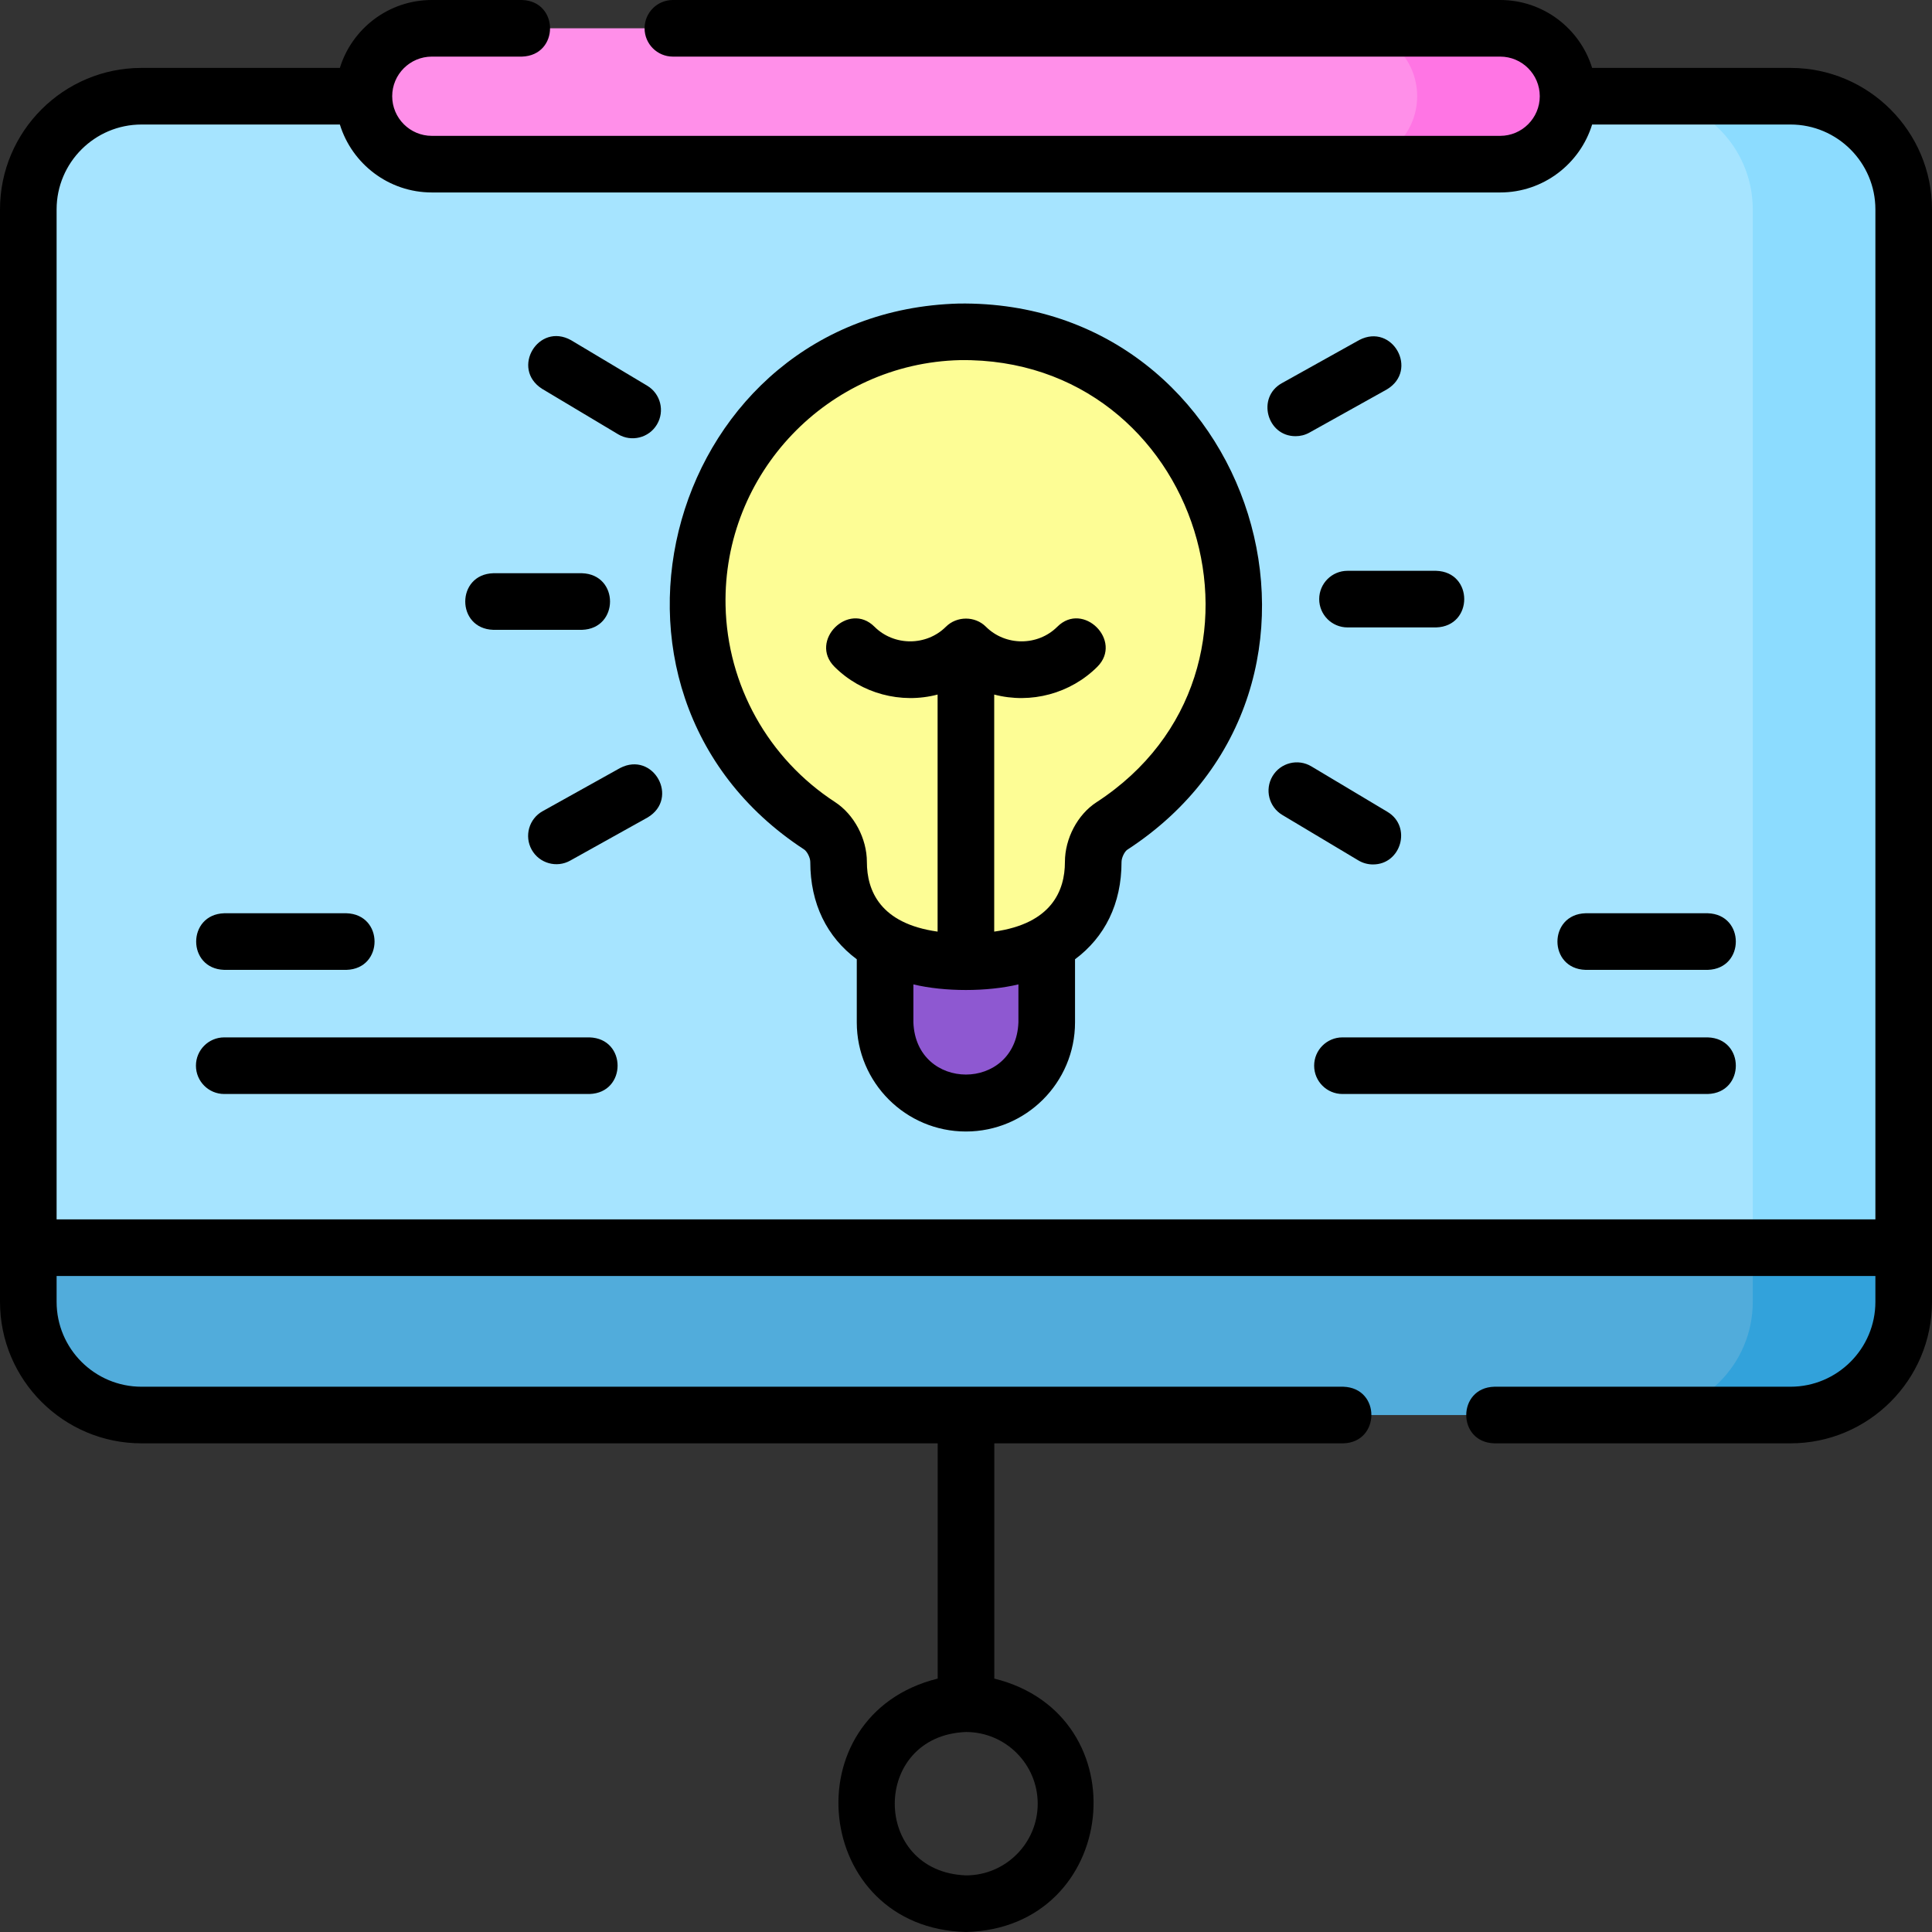 <svg xmlns="http://www.w3.org/2000/svg" width="60" height="60" viewBox="0 0 60 60" fill="none"><rect x="0" y="0" width="60" height="60" fill="#333333" stroke="none"/><g clip-path="url(#clip0_1_1665)"><path d="M59.121 38.748H0.879V6.504C0.879 4.562 2.453 2.988 4.395 2.988H55.605C57.547 2.988 59.121 4.562 59.121 6.504V38.748Z" fill="#A6E4FF"></path><path d="M55.605 2.988H50.918C52.86 2.988 54.434 4.562 54.434 6.504V38.748H59.121V6.504C59.121 4.562 57.547 2.988 55.605 2.988Z" fill="#8CDCFF"></path><path d="M46.589 5.098H13.411C12.246 5.098 11.302 4.153 11.302 2.988C11.302 1.823 12.246 0.879 13.411 0.879H46.589C47.754 0.879 48.698 1.823 48.698 2.988C48.698 4.153 47.754 5.098 46.589 5.098Z" fill="#FF8FE9"></path><path d="M46.589 0.879H41.902C43.066 0.879 44.011 1.823 44.011 2.988C44.011 4.153 43.066 5.098 41.902 5.098H46.589C47.754 5.098 48.698 4.153 48.698 2.988C48.698 1.823 47.754 0.879 46.589 0.879Z" fill="#FF75E4"></path><path d="M55.605 43.945H4.395C2.453 43.945 0.879 42.371 0.879 40.43V38.748H59.121V40.43C59.121 42.371 57.547 43.945 55.605 43.945Z" fill="#51ACDB"></path><path d="M54.434 38.748V40.43C54.434 42.371 52.86 43.945 50.918 43.945H55.605C57.547 43.945 59.121 42.371 59.121 40.43V38.748H54.434Z" fill="#32A2DB"></path><path d="M29.997 34.261C28.611 34.261 27.487 33.138 27.487 31.751V29.241H32.507V31.751C32.507 33.138 31.383 34.261 29.997 34.261Z" fill="#8E58D1"></path><path d="M38.342 18.648C38.342 13.972 34.496 10.195 29.795 10.306C25.222 10.414 21.558 14.255 21.655 18.828C21.715 21.686 23.213 24.188 25.453 25.645C25.802 25.872 26.043 26.349 26.043 26.77C26.043 28.954 27.814 29.867 29.997 29.867C32.181 29.867 33.951 28.954 33.951 26.77C33.951 26.354 34.183 25.878 34.53 25.653C36.824 24.166 38.342 21.585 38.342 18.648Z" fill="#FDFD95"></path><path d="M55.605 2.109H49.445C49.069 0.889 47.931 0 46.589 0H20.897C20.411 0 20.018 0.394 20.018 0.879C20.018 1.364 20.411 1.758 20.897 1.758H46.589C47.268 1.758 47.819 2.31 47.819 2.988C47.819 3.667 47.268 4.219 46.589 4.219H13.411C12.732 4.219 12.18 3.667 12.18 2.988C12.18 2.31 12.732 1.758 13.411 1.758H16.211C17.377 1.72 17.368 0.034 16.211 0H13.411C12.069 0 10.931 0.889 10.555 2.109H4.395C1.971 2.109 0 4.081 0 6.504V40.43C0 42.853 1.971 44.824 4.395 44.824H29.121V52.13C24.55 53.264 25.244 59.884 30 60C34.756 59.883 35.45 53.263 30.879 52.13V44.824H41.719C42.869 44.793 42.89 43.105 41.719 43.066H4.395C2.941 43.066 1.758 41.884 1.758 40.43V39.627H58.242V40.43C58.242 41.884 57.059 43.066 55.605 43.066H46.406C45.251 43.097 45.24 44.789 46.406 44.824H55.605C58.029 44.824 60 42.853 60 40.43V6.504C60 4.081 58.029 2.109 55.605 2.109ZM32.227 56.016C32.227 57.243 31.228 58.242 30 58.242C27.05 58.13 27.051 53.901 30 53.789C31.228 53.789 32.227 54.788 32.227 56.016ZM1.758 37.869V6.504C1.758 5.05 2.941 3.867 4.395 3.867H10.555C10.931 5.087 12.069 5.977 13.411 5.977H46.589C47.931 5.977 49.069 5.087 49.445 3.867H55.605C57.059 3.867 58.242 5.05 58.242 6.504V37.869H1.758Z" fill="black"></path><path d="M29.774 9.427C20.765 9.674 17.427 21.456 24.974 26.382C25.059 26.438 25.164 26.628 25.164 26.77C25.164 28.065 25.681 29.101 26.608 29.791V31.751C26.608 33.62 28.128 35.14 29.997 35.14C31.866 35.14 33.386 33.62 33.386 31.751V29.791C34.313 29.101 34.83 28.065 34.83 26.77C34.83 26.63 34.93 26.441 35.008 26.39C42.775 21.334 38.983 9.298 29.774 9.427ZM31.628 31.751C31.546 33.912 28.448 33.911 28.366 31.751V30.571C29.335 30.804 30.659 30.803 31.628 30.571V31.751ZM34.052 24.915C33.466 25.295 33.072 26.04 33.072 26.77C33.072 27.652 32.666 28.683 30.876 28.932V21.57C32.015 21.87 33.246 21.539 34.079 20.707C34.882 19.903 33.64 18.66 32.836 19.464C32.23 20.069 31.225 20.069 30.619 19.464C30.281 19.125 29.714 19.128 29.376 19.464C28.77 20.069 27.764 20.069 27.158 19.464C26.355 18.66 25.112 19.903 25.916 20.707C26.748 21.539 27.98 21.87 29.118 21.57V28.932C27.328 28.683 26.922 27.652 26.922 26.77C26.922 26.042 26.524 25.294 25.933 24.909C23.857 23.558 22.586 21.278 22.533 18.81C22.446 14.702 25.713 11.281 29.816 11.184C37.27 11.086 40.34 20.823 34.052 24.915Z" fill="black"></path><path d="M15.32 19.56H18.074C19.235 19.524 19.236 17.838 18.074 17.802H15.32C14.159 17.837 14.158 19.524 15.32 19.56Z" fill="black"></path><path d="M19.257 23.852L16.852 25.192C16.428 25.428 16.276 25.964 16.512 26.388C16.75 26.816 17.291 26.962 17.708 26.727L20.113 25.387C21.11 24.791 20.29 23.317 19.257 23.852Z" fill="black"></path><path d="M42.637 26.846C43.514 26.851 43.854 25.67 43.089 25.213L40.725 23.8C40.309 23.551 39.769 23.687 39.52 24.103C39.271 24.52 39.407 25.06 39.823 25.309L42.187 26.722C42.328 26.806 42.484 26.846 42.637 26.846Z" fill="black"></path><path d="M40.969 18.606C40.969 19.091 41.362 19.485 41.848 19.485H44.602C45.763 19.449 45.764 17.763 44.602 17.727H41.848C41.362 17.727 40.969 18.121 40.969 18.606Z" fill="black"></path><path d="M40.237 13.546C40.382 13.546 40.529 13.511 40.665 13.435L43.07 12.094C44.067 11.498 43.247 10.024 42.214 10.559L39.809 11.9C39.019 12.34 39.346 13.551 40.237 13.546Z" fill="black"></path><path d="M16.833 12.074L19.197 13.487C19.607 13.733 20.152 13.603 20.402 13.183C20.651 12.767 20.515 12.227 20.099 11.978L17.735 10.565C16.721 10 15.854 11.446 16.833 12.074Z" fill="black"></path><path d="M53.037 32.217H41.691C41.206 32.217 40.812 32.61 40.812 33.096C40.812 33.581 41.206 33.975 41.691 33.975H53.037C54.195 33.94 54.201 32.253 53.037 32.217Z" fill="black"></path><path d="M18.309 32.217H6.963C6.478 32.217 6.085 32.61 6.085 33.096C6.085 33.581 6.478 33.975 6.963 33.975H18.309C19.467 33.94 19.473 32.253 18.309 32.217Z" fill="black"></path><path d="M6.963 30.12H10.761C11.922 30.085 11.923 28.398 10.761 28.362H6.963C5.803 28.398 5.801 30.084 6.963 30.12Z" fill="black"></path><path d="M53.037 28.362H49.239C48.078 28.398 48.077 30.084 49.239 30.12H53.037C54.197 30.085 54.199 28.398 53.037 28.362Z" fill="black"></path></g><defs><clipPath id="clip0_1_1665"><rect width="60" height="60" fill="white"></rect></clipPath></defs></svg>